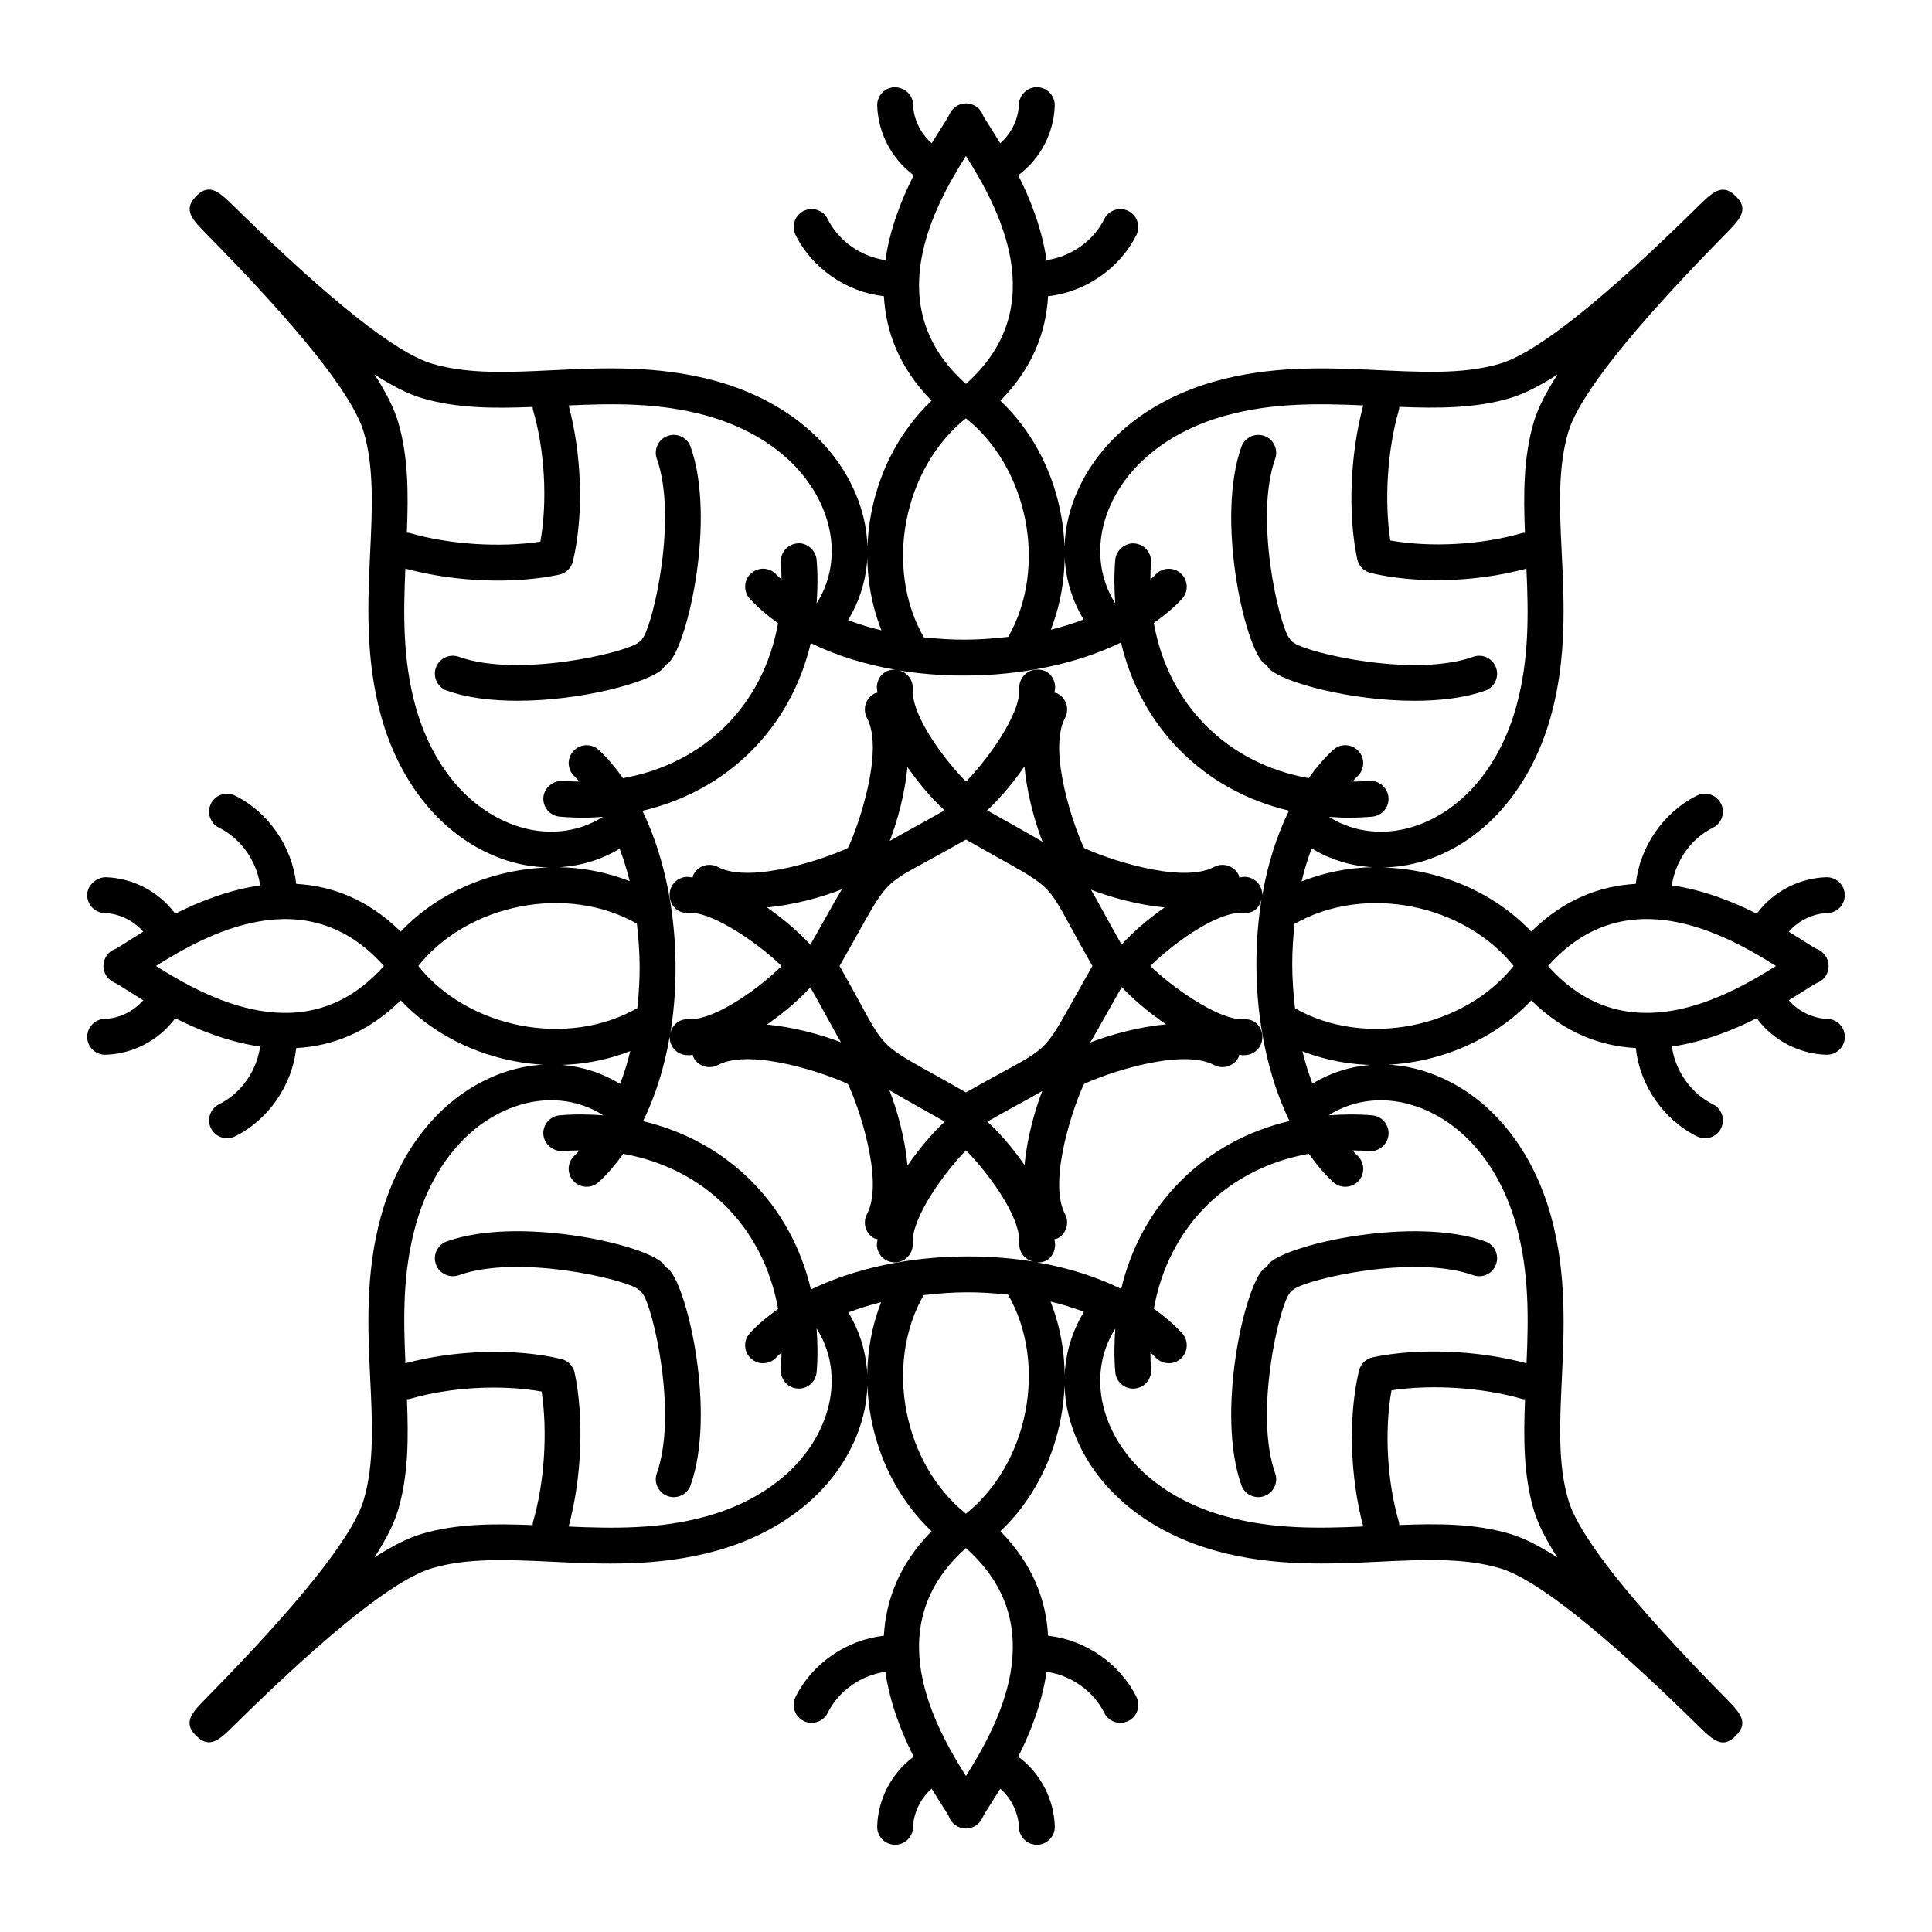 <?xml version="1.0" encoding="UTF-8"?>
<!-- Uploaded to: ICON Repo, www.svgrepo.com, Generator: ICON Repo Mixer Tools -->
<svg fill="#000000" width="800px" height="800px" version="1.1" viewBox="144 144 512 512" xmlns="http://www.w3.org/2000/svg">
 <g>
  <path d="m479.71 479.74c-0.344 0.203-0.699 0.375-0.992 0.672-5.07 5.152-12.477 38.219-5.738 57.18 0.883 2.504 3.633 3.754 6.062 2.887 2.481-0.879 3.769-3.598 2.887-6.07-5.551-15.648 0.938-43.547 3.668-47.441 0.215-0.234 0.32-0.52 0.48-0.781 0.281-0.176 0.586-0.305 0.836-0.551 3.723-2.707 31.805-9.277 47.484-3.695 2.496 0.883 5.199-0.41 6.07-2.887 0.883-2.473-0.41-5.188-2.879-6.07-18.918-6.734-52.004 0.676-57.184 5.731-0.301 0.301-0.484 0.672-0.695 1.027z"/>
  <path d="m479.71 320.25c0.207 0.359 0.391 0.73 0.699 1.035 3.695 3.621 21.621 8.43 38.461 8.43 6.738 0 13.312-0.77 18.723-2.695 2.469-0.883 3.758-3.598 2.879-6.07-0.871-2.481-3.594-3.777-6.07-2.887-15.625 5.566-43.539-0.938-47.438-3.664-0.234-0.215-0.52-0.32-0.781-0.48-0.176-0.285-0.301-0.59-0.547-0.844-2.711-3.715-9.281-31.777-3.703-47.484 0.883-2.473-0.41-5.195-2.887-6.07-2.441-0.863-5.188 0.418-6.062 2.887-6.738 18.961 0.668 52.027 5.738 57.18 0.285 0.293 0.648 0.457 0.988 0.664z"/>
  <path d="m320.29 320.25c0.34-0.203 0.699-0.371 0.988-0.664 5.07-5.156 12.484-38.227 5.738-57.18-0.883-2.481-3.594-3.769-6.07-2.887-2.469 0.883-3.758 3.598-2.879 6.07 5.559 15.641-0.938 43.547-3.668 47.441-0.219 0.238-0.328 0.527-0.488 0.797-0.277 0.176-0.582 0.293-0.828 0.535-3.723 2.711-31.785 9.297-47.492 3.695-2.473-0.883-5.195 0.41-6.07 2.887-0.879 2.473 0.414 5.188 2.887 6.07 5.41 1.926 11.977 2.695 18.723 2.695 16.84 0 34.766-4.812 38.461-8.43 0.305-0.301 0.488-0.672 0.699-1.031z"/>
  <path d="m320.28 479.73c-0.207-0.352-0.383-0.719-0.688-1.016-5.18-5.062-38.266-12.48-57.184-5.731-2.473 0.883-3.766 3.598-2.887 6.07 0.879 2.481 3.602 3.746 6.07 2.887 15.641-5.578 43.566 0.934 47.445 3.664 0.234 0.219 0.523 0.328 0.785 0.488 0.176 0.281 0.297 0.586 0.543 0.836 2.711 3.719 9.281 31.781 3.703 47.484-0.883 2.473 0.41 5.188 2.879 6.07 2.508 0.879 5.207-0.43 6.07-2.887 6.75-18.953-0.668-52.023-5.738-57.18-0.293-0.305-0.656-0.48-1-0.688z"/>
  <path d="m609.73 385.91c-0.059 0.078-0.07 0.176-0.125 0.262-6.371-3.231-14.172-6.332-22.543-7.531 0.918-6.457 5.039-12.391 10.879-15.285 2.359-1.164 3.312-4.019 2.152-6.367-1.168-2.367-4.027-3.297-6.367-2.152-8.879 4.398-15.152 13.543-16.227 23.398-9.297 0.516-18.879 3.949-27.703 12.652-10.113-10.664-24.582-16.543-39.184-16.996 4.16-0.094 8.395-0.828 12.559-2.348 15.148-5.527 26.762-19.355 31.879-37.941 4.176-15.207 3.461-30.039 2.82-43.129-0.559-11.57-1.086-22.496 1.746-32.004 2.852-9.59 16.867-27.242 41.68-52.465 3.609-3.672 6.219-6.328 3.016-9.699-0.156-0.168-0.316-0.32-0.473-0.461-0.055-0.055-0.113-0.113-0.168-0.164-3.359-3.176-6.09-0.512-9.562 2.902-25.184 24.848-42.879 38.906-52.59 41.793-20.051 5.981-46.797-3.219-75.137 4.57-18.566 5.102-32.391 16.727-37.93 31.898-3.969 10.867-2.848 22.117 2.711 31.34-2.762 1.02-5.621 1.953-8.68 2.691 8.004-20.523 2.644-45.504-13.379-60.684 8.691-8.824 12.121-18.402 12.641-27.695 9.848-1.07 19-7.34 23.414-16.223 1.16-2.348 0.203-5.203-2.144-6.367-2.32-1.164-5.207-0.215-6.379 2.144-2.902 5.848-8.848 9.969-15.301 10.887-1.203-8.391-4.309-16.203-7.543-22.582 0.09-0.059 0.199-0.031 0.285-0.098 5.691-4.297 9.219-11.121 9.441-18.25 0.082-2.621-1.977-4.816-4.606-4.898-2.496-0.156-4.816 1.98-4.902 4.602-0.121 3.879-2.019 7.684-4.934 10.258-3.199-5.258-4.188-6.519-4.625-7.543-0.676-1.828-2.434-2.981-4.383-3.027-1.949-0.051-3.758 1.191-4.519 3-0.324 0.773-1.199 2.074-2.32 3.84-0.664 1.047-1.469 2.332-2.324 3.727-2.918-2.574-4.816-6.379-4.926-10.25-0.074-2.621-2.172-4.516-4.891-4.613-2.629 0.078-4.688 2.269-4.613 4.891 0.215 7.129 3.742 13.957 9.43 18.258 0.086 0.066 0.199 0.039 0.289 0.098-3.234 6.379-6.344 14.195-7.543 22.582-6.457-0.914-12.402-5.035-15.297-10.887-1.18-2.359-4.027-3.297-6.367-2.148-2.359 1.164-3.312 4.019-2.152 6.371 4.406 8.883 13.555 15.156 23.41 16.223 0.52 9.297 3.949 18.871 12.637 27.695-16.066 15.227-21.402 40.305-13.297 60.859-3.106-0.738-6.039-1.656-8.836-2.703 5.644-9.262 6.789-20.598 2.789-31.531-5.531-15.148-19.355-26.762-37.93-31.867-15.215-4.188-30.059-3.473-43.137-2.832-11.566 0.562-22.488 1.094-31.992-1.742-9.59-2.852-27.242-16.875-52.465-41.68-3.676-3.602-6.336-6.223-9.707-3.019-0.168 0.164-0.32 0.32-0.461 0.477-0.055 0.051-0.109 0.109-0.16 0.168-3.199 3.379-0.5 6.109 2.906 9.566 24.84 25.18 38.902 42.879 41.793 52.59 2.785 9.371 2.266 20.301 1.719 31.879-0.625 13.16-1.328 28.082 2.844 43.258 5.106 18.566 16.734 32.395 31.891 37.926 4.18 1.523 8.406 2.258 12.57 2.352-14.609 0.445-29.094 6.328-39.211 17-8.82-8.695-18.402-12.129-27.699-12.645-1.062-9.852-7.336-19-16.223-23.406-2.371-1.164-5.211-0.195-6.371 2.148-1.164 2.352-0.199 5.207 2.148 6.371 5.856 2.898 9.977 8.84 10.887 15.293-8.375 1.199-16.176 4.297-22.551 7.527-0.055-0.082-0.066-0.18-0.125-0.262-4.301-5.699-11.129-9.227-18.266-9.441-2.328 0.027-4.809 1.992-4.891 4.613-0.074 2.621 1.992 4.812 4.613 4.891 3.875 0.109 7.68 2.008 10.254 4.926-5.328 3.258-6.496 4.199-7.539 4.637-1.832 0.676-2.984 2.438-3.031 4.391-0.043 1.949 1.199 3.766 3 4.516 0.773 0.324 2.078 1.203 3.848 2.324 1.043 0.664 2.332 1.465 3.723 2.316-2.574 2.918-6.379 4.816-10.254 4.926-2.621 0.078-4.688 2.269-4.613 4.891 0.078 2.574 2.191 4.613 4.75 4.613h0.145c7.133-0.215 13.961-3.742 18.266-9.441 0.062-0.082 0.07-0.18 0.129-0.266 6.371 3.231 14.176 6.328 22.547 7.531-0.91 6.453-5.031 12.395-10.887 15.293-2.348 1.164-3.312 4.019-2.148 6.371 1.172 2.352 4.023 3.309 6.371 2.148 8.887-4.402 15.156-13.555 16.223-23.406 9.297-0.516 18.879-3.949 27.699-12.645 15 15.828 39.949 21.629 60.828 13.438-0.73 3.059-1.648 5.945-2.68 8.703-9.262-5.648-20.602-6.785-31.527-2.801-15.145 5.527-26.762 19.355-31.875 37.941-4.184 15.207-3.461 30.043-2.828 43.137 0.559 11.566 1.09 22.488-1.742 31.992-2.852 9.59-16.875 27.242-41.68 52.465-3.609 3.672-6.219 6.328-3.027 9.699 0.164 0.168 0.32 0.32 0.477 0.461 0.055 0.055 0.113 0.113 0.168 0.164 3.406 3.231 6.188 0.426 9.562-2.902 25.184-24.848 42.879-38.906 52.594-41.797 9.367-2.789 20.289-2.273 31.875-1.723 13.137 0.637 28.07 1.34 43.258-2.844 18.566-5.102 32.387-16.727 37.93-31.891 3.969-10.867 2.856-22.125-2.703-31.348 2.758-1.02 5.617-1.953 8.672-2.691-8.004 20.523-2.644 45.504 13.379 60.684-8.691 8.824-12.121 18.402-12.641 27.695-9.855 1.07-19 7.34-23.406 16.223-1.16 2.352-0.203 5.207 2.152 6.371 2.344 1.156 5.188 0.211 6.367-2.148 2.894-5.848 8.836-9.969 15.289-10.887 1.199 8.375 4.297 16.176 7.527 22.551-0.086 0.055-0.188 0.066-0.27 0.129-5.691 4.301-9.219 11.129-9.43 18.266-0.074 2.621 1.988 4.812 4.613 4.891h0.141c2.562 0 4.68-2.039 4.754-4.613 0.109-3.875 2.008-7.68 4.926-10.254 3.211 5.254 4.203 6.516 4.637 7.539 0.676 1.828 2.434 2.981 4.383 3.027h0.102c1.914 0 3.676-1.227 4.418-3 0.324-0.773 1.199-2.074 2.32-3.84 0.664-1.047 1.469-2.332 2.324-3.727 2.918 2.574 4.816 6.383 4.938 10.262 0.082 2.57 2.191 4.606 4.754 4.606 0.047 0 0.102 0 0.148-0.004 2.629-0.078 4.688-2.273 4.606-4.898-0.223-7.129-3.75-13.957-9.441-18.254-0.086-0.062-0.188-0.074-0.273-0.129 3.231-6.371 6.328-14.176 7.527-22.551 6.457 0.914 12.402 5.035 15.305 10.887 1.188 2.379 4.062 3.301 6.379 2.144 2.348-1.164 3.305-4.019 2.144-6.367-4.414-8.883-13.57-15.156-23.418-16.223-0.52-9.297-3.949-18.871-12.637-27.695 16.066-15.227 21.402-40.305 13.297-60.859 3.109 0.738 6.043 1.66 8.844 2.707-5.644 9.262-6.789 20.594-2.797 31.527 5.523 15.145 19.355 26.762 37.93 31.867 15.215 4.188 30.051 3.457 43.137 2.832 11.586-0.551 22.512-1.086 32 1.742 9.59 2.852 27.246 16.875 52.469 41.684 2.508 2.465 4.531 4.465 6.648 4.465 0.977 0 1.977-0.434 3.043-1.445 0.168-0.156 0.316-0.312 0.453-0.469 0.055-0.055 0.113-0.117 0.168-0.176 3.195-3.379 0.5-6.109-2.906-9.57-24.84-25.18-38.895-42.875-41.781-52.582-2.793-9.371-2.273-20.301-1.727-31.879 0.621-13.164 1.328-28.086-2.84-43.258-5.106-18.566-16.738-32.395-31.898-37.926-10.871-3.961-22.117-2.852-31.348 2.711-1.008-2.723-1.93-5.551-2.664-8.566 6.281 2.441 12.973 3.648 19.68 3.648 15.207 0 30.457-6.039 40.977-17.141 8.824 8.691 18.402 12.121 27.699 12.637 1.066 9.863 7.344 19.012 16.227 23.414 2.367 1.168 5.215 0.184 6.367-2.152 1.16-2.348 0.203-5.203-2.152-6.367-5.844-2.894-9.969-8.84-10.883-15.301 8.371-1.199 16.172-4.297 22.547-7.523 0.055 0.086 0.066 0.184 0.129 0.266 4.309 5.699 11.129 9.227 18.27 9.441h0.141c2.562 0 4.68-2.039 4.754-4.613 0.074-2.621-1.988-4.812-4.613-4.891-3.875-0.109-7.676-2.012-10.25-4.93 1.395-0.852 2.68-1.656 3.727-2.316 1.773-1.125 3.074-2 3.816-2.312 1.828-0.676 2.988-2.438 3.027-4.387 0.047-1.953-1.188-3.766-2.988-4.519-0.781-0.324-2.078-1.203-3.852-2.324-1.043-0.664-2.332-1.469-3.727-2.32 2.574-2.918 6.375-4.816 10.25-4.93 2.613-0.074 4.672-2.266 4.598-4.887-0.074-2.621-2.312-4.676-4.891-4.613-7.141 0.215-13.961 3.742-18.27 9.441zm-424.41 14.086c13.113-8.219 39.742-23.293 60.422 0-20.688 23.293-47.309 8.23-60.422 0zm233.42 78.523c2.852 0.316 4.731-1.898 4.867-4.477 0.027-0.531-0.133-1.113-0.156-1.66 0.273-0.086 0.562-0.066 0.824-0.207 2.32-1.23 3.203-4.109 1.969-6.426-4.789-9.031 2.805-30.027 4.949-34.27 0.043-0.066 0.027-0.156 0.066-0.223 0.07-0.039 0.156-0.023 0.223-0.062 4.242-2.148 25.242-9.75 34.273-4.953 2.32 1.223 5.188 0.348 6.426-1.973 0.129-0.242 0.141-0.5 0.223-0.75 0.266 0.012 0.555 0.117 0.816 0.117 0.277 0 0.559-0.004 0.828-0.023 2.617-0.141 4.633-2.383 4.484-5-0.141-2.617-2.016-4.711-5.004-4.488-6.934 0.27-19.836-9.301-24.656-14.133 4.621-4.664 16.906-14.391 24.656-14.129 2.613 0.367 4.309-1.375 4.797-3.57-0.891 5.477-1.363 11.223-1.363 17.148 0 15.527 3.203 30.133 8.766 41.641-11.012 2.586-20.887 7.941-28.797 15.848-7.875 7.875-13.207 17.684-15.801 28.641-6.59-3.234-14.168-5.621-22.391-7.051zm-59.836 7.207c-5.262-22.461-21.934-39.258-44.488-44.602 3.238-6.594 5.633-14.18 7.059-22.418-0.09 2.578 1.887 4.766 4.469 4.906 0.297 0.02 0.602 0.027 0.902 0.027 0.242 0 0.504-0.09 0.746-0.102 0.082 0.242 0.094 0.496 0.219 0.734 1.234 2.32 4.121 3.195 6.426 1.973 9.023-4.801 30.031 2.805 34.273 4.953 0.066 0.043 0.156 0.027 0.223 0.062 0.039 0.07 0.023 0.156 0.066 0.223 2.144 4.242 9.746 25.234 4.957 34.27-1.234 2.32-0.352 5.199 1.969 6.43 0.262 0.137 0.547 0.117 0.82 0.203-0.023 0.547-0.188 1.133-0.16 1.664 0.141 2.535 2.238 4.492 4.742 4.492 0.082 0 0.168 0 0.262-0.008 2.617-0.141 4.633-2.383 4.484-5.004-0.391-7.156 9.301-19.844 14.129-24.656 4.668 4.629 14.547 16.996 14.129 24.66-0.133 2.363 1.527 4.332 3.769 4.812-5.531-0.91-11.34-1.383-17.324-1.383h-0.008c-15.539-0.004-30.152 3.199-41.664 8.762zm22.359-164.25c-2.793-0.145-4.742 1.895-4.887 4.473-0.027 0.52 0.129 1.086 0.152 1.621-0.27 0.086-0.551 0.102-0.809 0.238-2.32 1.23-3.203 4.109-1.969 6.43 4.789 9.031-2.812 30.027-4.957 34.27-0.043 0.066-0.027 0.156-0.066 0.223-0.07 0.039-0.156 0.023-0.223 0.066-4.242 2.144-25.25 9.75-34.273 4.953-2.34-1.223-5.188-0.348-6.426 1.973-0.137 0.258-0.152 0.535-0.238 0.801-0.535-0.016-1.105-0.176-1.625-0.141-2.617 0.141-4.633 2.383-4.484 5 0.148 2.617 2.137 4.805 5.004 4.488 7-0.262 19.836 9.305 24.656 14.133-4.621 4.676-16.848 14.297-24.656 14.129-2.484-0.195-4.34 1.5-4.816 3.731 3.098-18.883 1.133-41.359-7.406-58.992 22.82-5.344 39.344-22.164 44.621-44.449 6.59 3.238 14.172 5.629 22.402 7.055zm59.82-7.211c5.191 22.172 21.59 39.145 44.508 44.57-3.246 6.602-5.644 14.199-7.074 22.449 0.09-2.578-1.887-4.766-4.469-4.906-0.523-0.031-1.09 0.125-1.625 0.145-0.086-0.266-0.102-0.543-0.238-0.801-1.234-2.32-4.133-3.195-6.426-1.973-9.031 4.801-30.031-2.809-34.273-4.953-0.066-0.043-0.156-0.027-0.223-0.066-0.039-0.07-0.023-0.156-0.066-0.223-2.144-4.242-9.738-25.234-4.949-34.27 1.234-2.316 0.352-5.195-1.969-6.426-0.262-0.145-0.551-0.164-0.824-0.25 0.023-0.531 0.184-1.102 0.156-1.621-0.141-2.617-2.062-4.691-5.004-4.484-2.617 0.141-4.633 2.383-4.484 5.004 0.391 7.156-9.301 19.844-14.129 24.656-4.668-4.629-14.547-16.996-14.129-24.66 0.133-2.363-1.527-4.332-3.769-4.812 5.531 0.91 11.34 1.383 17.324 1.383h0.008c15.527 0.004 30.141-3.199 41.656-8.762zm-35.441 126.98c8.258-4.676 10.238-5.602 14.559-8.121-2.035 5.316-4.019 12.512-4.695 19.613-3.371-4.879-7.043-8.961-9.863-11.492zm-21.141 11.637c-0.676-7.246-2.719-14.598-4.797-19.973 4.172 2.481 7.07 4.004 14.68 8.34-2.812 2.562-6.496 6.707-9.883 11.633zm9.844-94.133c-6.371 3.606-10.949 6.016-14.559 8.121 2.035-5.316 4.016-12.508 4.695-19.605 3.367 4.875 7.039 8.953 9.863 11.484zm21.141-11.641c0.672 7.25 2.719 14.602 4.797 19.977-4.019-2.391-7.004-3.965-14.684-8.344 2.812-2.559 6.5-6.707 9.887-11.633zm-15.492 86.391c-26.273-15.031-19.238-8.5-33.504-33.492 12.668-22.172 10.207-20.723 23.328-27.863 2.719-1.48 6.043-3.289 10.176-5.644 22.035 12.609 20.68 10.137 27.848 23.32 1.484 2.723 3.297 6.047 5.652 10.18-2.023 3.543-3.684 6.508-5.086 9.027-8.77 15.707-6.672 12.086-28.414 24.473zm-41.238-39.133c-2.531-2.809-6.613-6.492-11.488-9.875 7.207-0.688 14.484-2.723 19.82-4.797-2.449 4.121-3.762 6.637-8.332 14.672zm-0.004 11.285c4.371 7.734 5.758 10.512 8.109 14.555-5.32-2.039-12.516-4.023-19.621-4.699 4.875-3.371 8.977-7.035 11.512-9.855zm77.957 8.004c1.254-2.25 2.809-5.016 4.555-8.078 2.586 2.797 6.801 6.484 11.766 9.887-7.293 0.656-14.711 2.719-20.117 4.812 1.109-1.863 2.305-3.953 3.797-6.621zm4.523-19.312c-2-3.539-3.719-6.648-5.035-9.07-1.184-2.176-2.16-3.918-3.082-5.496 5.293 2.035 12.422 4.023 19.512 4.711-4.844 3.367-8.883 7.039-11.395 9.855zm-130.36-16.832c-5.984-2.332-12.309-3.578-18.695-3.695 5.688-0.309 11.145-1.957 16.039-4.902 1.008 2.734 1.926 5.574 2.656 8.598zm180.73-8.688c4.926 3.004 10.438 4.684 16.184 4.996-6.449 0.117-12.828 1.395-18.859 3.769 0.734-3.078 1.645-5.988 2.676-8.766zm52.625-119.33c3.695-1.105 7.945-3.297 12.504-6.223-2.941 4.562-5.144 8.809-6.238 12.492-2.769 9.328-2.777 19.145-2.363 29.422-0.227 0.031-0.449-0.008-0.672 0.059-10.879 3.164-24.266 3.887-35.016 1.98-1.625-10.645-0.762-24.164 2.312-34.688 0.07-0.238 0.027-0.469 0.059-0.707 10.328 0.41 20.168 0.406 29.414-2.336zm-106.85 30.609c4.465-12.238 15.957-21.715 31.523-25.992 12.344-3.402 24.527-3.199 36.367-2.676-3.457 12.871-4.141 28.645-1.586 40.762 0.379 1.801 1.766 3.223 3.555 3.644 11.387 2.703 26.863 2.719 41.281-1.152 0.539 11.816 0.762 23.965-2.652 36.391-4.281 15.578-13.75 27.07-25.965 31.531-8.312 3.031-16.867 2.195-23.715-2.141 1.684 0.121 3.375 0.227 5.094 0.227 2.09 0 4.215-0.094 6.348-0.273 2.617-0.219 4.559-2.519 4.336-5.133-0.223-2.629-2.738-4.637-5.133-4.336-1.492 0.125-2.953 0.137-4.414 0.16 0.434-0.434 0.828-0.945 1.277-1.348 1.949-1.758 2.106-4.762 0.344-6.711-1.754-1.953-4.773-2.106-6.711-0.344-2.375 2.144-4.508 4.727-6.512 7.5-21.555-3.844-37.18-19.383-41.047-41.121 2.805-1.988 5.394-4.098 7.504-6.434 1.766-1.949 1.605-4.953-0.344-6.711-1.949-1.754-4.949-1.602-6.711 0.344-0.398 0.441-0.918 0.836-1.352 1.266 0.023-1.461 0.035-2.914 0.16-4.402 0.223-2.617-1.719-4.922-4.336-5.137-2.406-0.262-4.91 1.711-5.133 4.332-0.336 3.941-0.273 7.781 0.004 11.555-4.375-6.852-5.227-15.449-2.184-23.801zm-37.391-94.781c8.234 13.109 23.281 39.73 0 60.414-23.285-20.684-8.227-47.309 0-60.414zm-11.18 127.55c-10.555-18.469-5.394-44.746 11.176-58.023 16.543 13.258 21.703 39.465 11.219 57.93-8.5 0.977-14.52 0.953-22.387 0.125 0-0.012 0-0.023-0.008-0.031zm-145.55-69.629c4.566 2.941 8.812 5.148 12.496 6.242 9.324 2.766 19.137 2.781 29.41 2.359 0.031 0.23-0.008 0.453 0.059 0.68 3.176 10.879 3.898 24.262 1.988 35.008-10.656 1.633-24.164 0.77-34.68-2.301-0.238-0.07-0.469-0.027-0.707-0.059 0.414-10.324 0.414-20.172-2.336-29.418-1.109-3.699-3.297-7.953-6.231-12.512zm10.84 87.836c-3.398-12.363-3.191-24.543-2.668-36.398 13.785 3.707 29.074 4.066 40.762 1.605 1.793-0.379 3.211-1.766 3.641-3.551 2.894-12.184 2.383-28.164-1.133-41.289 11.809-0.539 23.938-0.762 36.371 2.66 15.578 4.285 27.07 13.75 31.535 25.969 3.055 8.363 2.195 16.98-2.195 23.836 0.277-3.773 0.34-7.621 0.004-11.566-0.215-2.629-2.758-4.664-5.133-4.336-2.617 0.219-4.559 2.519-4.336 5.133 0.125 1.492 0.137 2.957 0.164 4.422-0.438-0.434-0.945-0.828-1.352-1.277-1.754-1.953-4.762-2.113-6.711-0.344-1.949 1.758-2.106 4.762-0.344 6.711 2.144 2.375 4.723 4.508 7.492 6.508-3.879 21.676-19.492 37.23-41.105 41.055-1.988-2.805-4.102-5.398-6.441-7.508-1.949-1.754-4.949-1.602-6.711 0.344-1.766 1.949-1.605 4.957 0.344 6.711 0.441 0.398 0.836 0.914 1.262 1.348-1.457-0.023-2.91-0.035-4.402-0.16-2.34-0.23-4.922 1.711-5.133 4.332-0.223 2.617 1.719 4.922 4.336 5.137 2.137 0.18 4.25 0.273 6.348 0.273 1.723 0 3.41-0.105 5.098-0.227-6.824 4.324-15.371 5.168-23.691 2.133-12.242-4.469-21.715-15.953-26-31.52zm58.77 80.098c-18.473 10.539-44.738 5.383-58.02-11.188 13.25-16.551 39.461-21.703 57.93-11.223 0.965 8.434 0.961 14.453 0.121 22.395-0.012 0.008-0.023 0.008-0.031 0.016zm-57.117 139.32c-3.699 1.105-7.949 3.297-12.508 6.223 2.949-4.566 5.148-8.809 6.242-12.492 2.773-9.328 2.777-19.148 2.359-29.422 0.23-0.031 0.453 0.008 0.684-0.055 10.859-3.172 24.246-3.894 35.008-1.98 1.625 10.645 0.762 24.164-2.312 34.688-0.07 0.238-0.027 0.469-0.059 0.707-10.328-0.414-20.168-0.41-29.414 2.332zm106.84-30.609c-4.465 12.238-15.957 21.715-31.523 25.992-12.348 3.394-24.535 3.191-36.367 2.672 3.457-12.871 4.141-28.645 1.586-40.762-0.379-1.801-1.766-3.223-3.555-3.644-12.18-2.902-28.164-2.391-41.285 1.137-0.535-11.812-0.762-23.953 2.656-36.375 4.285-15.578 13.754-27.07 25.969-31.531 8.34-3.043 16.953-2.195 23.812 2.191-3.769-0.277-7.606-0.34-11.539-0.004-2.617 0.219-4.559 2.519-4.336 5.133 0.215 2.621 2.731 4.535 5.133 4.336 1.492-0.125 2.953-0.137 4.414-0.16-0.434 0.434-0.828 0.945-1.277 1.348-1.949 1.758-2.106 4.762-0.344 6.711 1.766 1.957 4.769 2.098 6.711 0.344 2.379-2.144 4.512-4.727 6.516-7.5 21.59 3.848 37.188 19.426 41.043 41.121-2.805 1.988-5.394 4.098-7.504 6.438-1.766 1.949-1.605 4.953 0.344 6.711 1.957 1.77 4.965 1.605 6.711-0.344 0.398-0.441 0.918-0.836 1.352-1.266-0.023 1.461-0.035 2.914-0.16 4.402-0.234 2.769 1.941 5.156 4.742 5.156 2.441 0 4.519-1.871 4.727-4.348 0.336-3.949 0.273-7.797-0.008-11.574 4.387 6.852 5.242 15.457 2.184 23.816zm37.395 94.781c-8.234-13.109-23.281-39.73 0-60.414 23.281 20.68 8.223 47.309 0 60.414zm11.176-127.55c10.555 18.469 5.394 44.746-11.176 58.023-16.543-13.258-21.707-39.465-11.219-57.93 8.5-0.977 14.52-0.953 22.387-0.125 0.004 0.012 0.004 0.023 0.008 0.031zm145.55 69.621c-4.559-2.941-8.809-5.144-12.484-6.238-9.309-2.766-19.125-2.773-29.418-2.356-0.031-0.23 0.008-0.453-0.059-0.684-3.176-10.879-3.898-24.262-1.988-35.008 10.676-1.633 24.164-0.766 34.691 2.301 0.234 0.066 0.465 0.027 0.699 0.059-0.414 10.324-0.414 20.176 2.336 29.422 1.109 3.699 3.301 7.949 6.223 12.504zm-36.832-119.35c12.246 4.465 21.715 15.953 25.992 31.52 3.406 12.355 3.199 24.523 2.676 36.375-12.855-3.457-28.625-4.137-40.762-1.586-1.793 0.379-3.211 1.766-3.641 3.551-2.894 12.184-2.383 28.16 1.129 41.285-11.809 0.52-23.949 0.754-36.371-2.656-15.578-4.285-27.07-13.75-31.523-25.969-3.055-8.355-2.203-16.961 2.188-23.816-0.277 3.769-0.34 7.609-0.004 11.547 0.203 2.484 2.285 4.356 4.727 4.356 2.812 0 4.981-2.398 4.742-5.152-0.125-1.492-0.137-2.957-0.164-4.422 0.438 0.434 0.945 0.828 1.352 1.277 1.766 1.957 4.769 2.098 6.711 0.344 1.949-1.758 2.106-4.762 0.344-6.711-2.144-2.375-4.723-4.508-7.492-6.508 3.894-21.754 19.578-37.254 41.102-41.062 1.992 2.809 4.106 5.402 6.445 7.516 0.91 0.82 2.051 1.227 3.184 1.227 1.301 0 2.59-0.527 3.527-1.57 1.766-1.949 1.605-4.957-0.344-6.711-0.445-0.398-0.836-0.918-1.27-1.352 1.461 0.027 2.914 0.035 4.406 0.164 2.473 0.273 4.922-1.707 5.137-4.328 0.223-2.617-1.719-4.922-4.336-5.137-3.93-0.336-7.766-0.277-11.531 0 6.836-4.375 15.422-5.223 23.777-2.18zm-32.684-26.168c-0.438-3.832-0.738-7.746-0.738-11.781 0-3.644 0.254-7.164 0.617-10.613 0.012-0.004 0.023-0.004 0.031-0.012 18.473-10.539 44.734-5.383 58.02 11.18-13.262 16.543-39.469 21.691-57.93 11.227zm127.47-11.223c-13.109 8.219-39.742 23.285-60.422 0 20.68-23.305 47.312-8.23 60.422 0z"/>
 </g>
</svg>